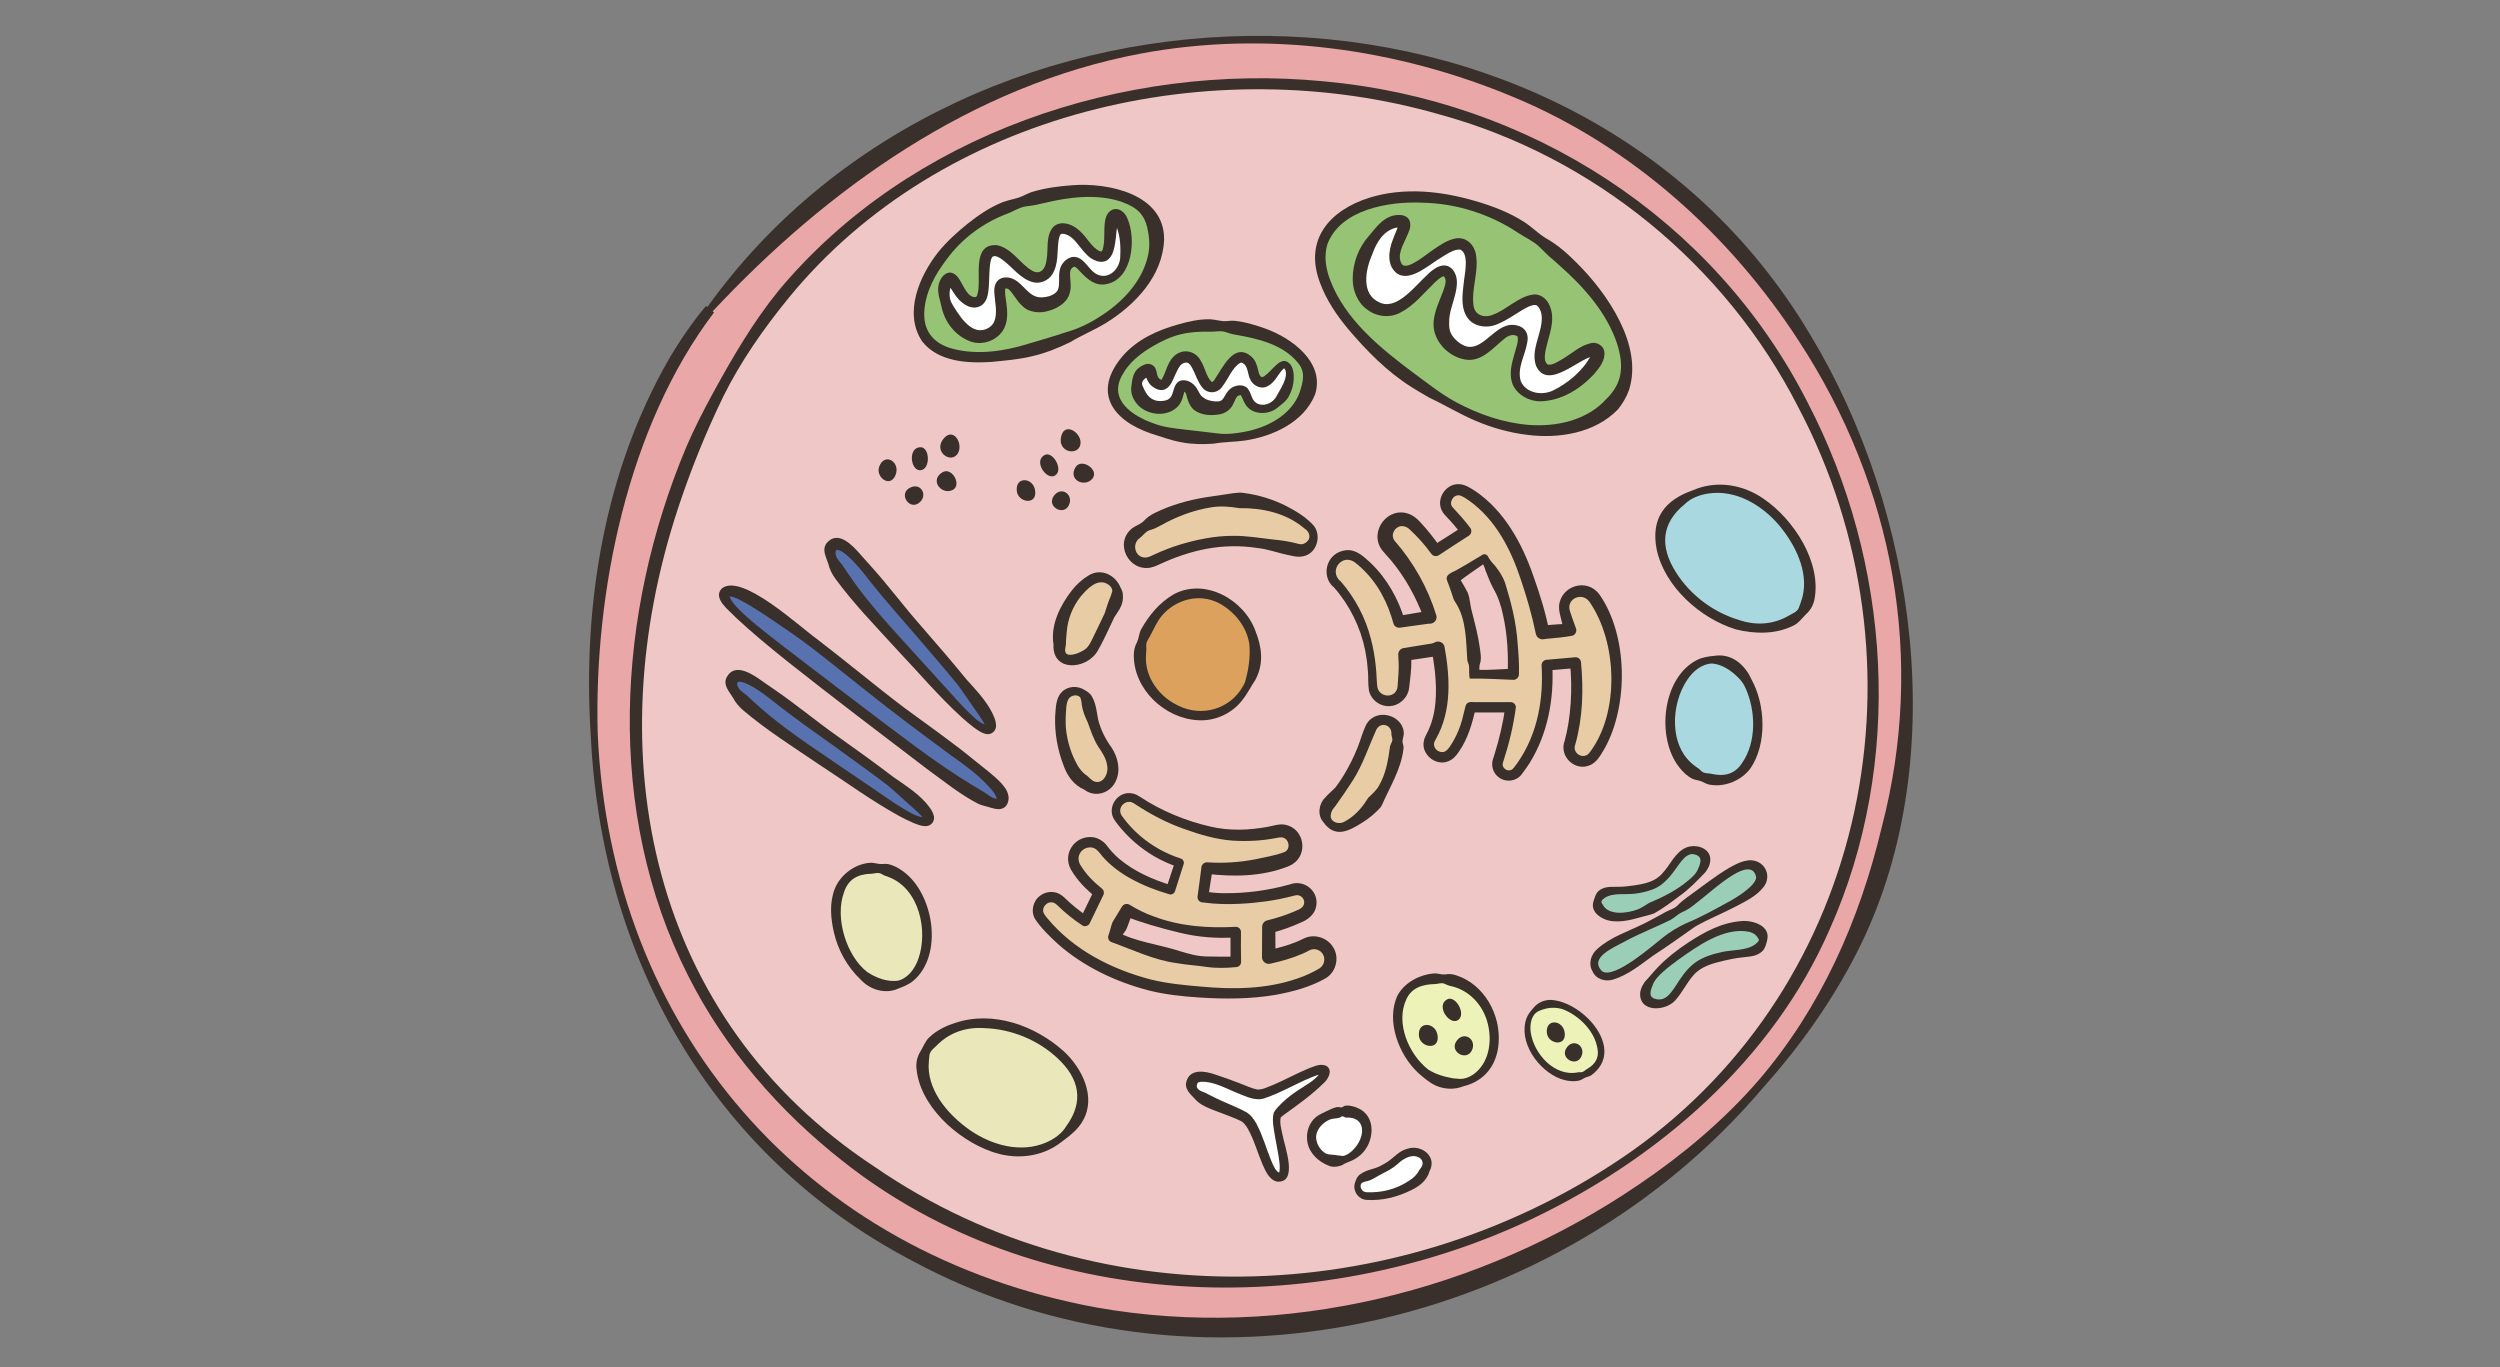<?xml version="1.0" encoding="UTF-8"?><svg xmlns="http://www.w3.org/2000/svg" viewBox="0 0 1054.29 576.57"><rect x="0" y="0" width="1054.29" height="576.57" fill="#808080" stroke="none"/><defs><style>.e{fill:#fff;}.f{fill:#97c474;}.g{fill:#eae7bb;}.h{fill:#aad8e0;}.i{fill:#ecf2b8;}.j{fill:#eaa7a7;}.k{fill:#5871af;}.l{fill:#9bceb7;}.m{fill:#efc7c7;}.n{fill:none;}.o{fill:#3a302b;}.p{fill:#dba15d;}.q{fill:#e8cca6;}</style></defs><g id="a"/><g id="b"><g id="c"><g id="d"><g><path class="j" d="M299.43,130.38c-67.4,82.51-89.2,310.28,90.52,400.57,152.18,76.46,343.53-7.75,396.76-146.13,53.22-138.39-20.97-295.72-148.38-346.8-125.62-50.36-256.59-8.4-338.89,92.36Z"/><path class="o" d="M301.12,131.77c-36.39,47.88-50.65,118.08-49.06,177.41,5.46,124.83,87.5,219.67,210.44,242.22,79.03,14.01,162.41-6.8,228.4-51.72,18.49-12.47,35.82-26.97,50.49-43.83,26.41-30.67,42.87-67.8,52.15-106.94,18.64-71.11,5.1-143.8-34.96-205.13-29.06-44.8-70.46-82.04-119.92-102.69-49.43-20.75-104.82-28.39-157.72-18.47-70.93,13.41-131.88,56.73-180.4,108.69l.58,.47h0Zm-2.82-2.3c110.15-153.57,365.76-155.09,464.92,11.39,45.32,74.71,60.56,181.85,19.58,261.35-10.39,20.26-23.66,38.95-38.79,55.92-86.69,102.66-240.33,138.01-359.93,73.25-84.41-44.54-130.77-128-135.01-222.05-3.35-54.15,5.73-110.38,33-157.86,4.61-7.87,9.82-15.42,15.66-22.47l.58,.47h0Z"/></g><g><path class="m" d="M330.48,124.09c-67.78,82.7-111.46,270.77,39.39,372.38,133.75,90.09,324.4,33.65,390.74-88.54,66.35-122.19,14.93-277.13-99.06-339.72-112.38-61.7-258.18-33.06-331.07,55.87Z"/><path class="o" d="M332.5,125.75c-10.55,12.94-20.22,26.76-27.63,41.77-7.29,15.07-13.57,30.64-18.83,46.53-34.42,104.1-12.35,215.58,83.02,278.15,95.59,65.79,225.05,59.21,318.91-6.62,100.37-70.92,126.98-206.77,70.31-314-30.58-59.95-86.35-105.66-151.32-123.35-95.9-27.52-210.11-1.28-274.47,77.53h0Zm-4.05-3.32c54.97-65.87,145.43-96.26,229.65-88.15,86.37,7.74,164.53,57.48,204.09,135.25,35.47,67.84,40.84,152.09,9.39,222.43-24,55.08-72.16,96.61-125.59,122.11-91.72,43.49-209.47,39.94-290.69-24.49-26.81-21.07-49.71-47.51-65.07-78.06-35.14-69.06-30.28-153.03-.73-223.2,3.37-7.83,7.28-15.42,11.36-22.89,8.19-14.94,16.79-29.74,27.59-43h0Z"/></g><g><g><path class="f" d="M641.52,95.92c20.95,13.53,42.94,35.59,44.48,57.73s-30.51,39.5-70.99,18.44c-40.49-21.07-69.27-56.86-54.12-75.64,15.15-18.78,55.54-16.73,80.63-.52Z"/><path class="o" d="M642.94,93.72c3.13,2.06,5.77,4.77,8.95,6.72,4.94,2.73,9.16,6.52,13.13,10.51,12.79,12.72,28.08,34.78,21.92,53.63-1.05,2.92-2.66,5.63-4.6,8.03-9.68,10.09-25.02,12.46-38.19,10.78-7.53-.9-14.83-2.96-21.73-5.87-6.93-2.93-13.22-6.81-19.97-9.99-2.35-1.31-4.89-2.88-7.2-4.3-10.33-6.5-18.91-15.27-26.77-24.54-4.79-5.75-9.09-12.09-11.78-19.36-6.93-18.14,3.93-30.61,20.77-35.95,14.67-4.53,30.24-2.84,44.69,1.39,7.2,2.1,14.34,4.79,20.77,8.93h0Zm-2.84,4.4c-11.82-7.87-26.05-12.38-40.3-12.64-14.04-.65-34.59,2.81-40.04,17.6-1.46,4.87-.68,9.95,1.08,14.76,6.35,16.9,21.16,28.89,35.25,39.42,5.82,4.27,11.53,8.86,17.89,12.32,9.47,5.07,19.85,8.71,30.57,9.59,11.97,.93,24.77-1.93,32.93-10.97,6.9-6.76,7.29-14.01,4.59-22.88-4.36-13.53-14.45-24.66-25-33.91-1.17-1.1-2.87-2.51-4.05-3.55-1.11-1.1-2.76-2.68-3.89-3.8-2.63-2.52-6.05-3.95-9.05-5.94h0Z"/></g><g><path class="e" d="M588.39,93.43c-10.57,1.97-23.94,30.23-7.04,36.79,12.81,4.97,24.12-21.44,29.54-14.98,5.42,6.46-10.92,21.52,2.16,31.22,13.08,9.7,18.26-11.3,27.6-6.64,5.56,2.77-6.2,16.66,.43,23.91,11.85,12.96,35.75-11.09,32.51-15.62-3.24-4.53-18.62,12.83-23.13,6.52-4.51-6.3,5.84-18.48,.2-26.35-5.64-7.88-18.32,11.52-27.78,6.38-9.46-5.15,2.08-24.54-4.75-30.76-6.83-6.22-23.11,16.54-28.74,8.67-5.64-7.88,9.52-21.11-.99-19.15Z"/><path class="o" d="M588.87,96c-5.41,1.2-8.45,6.27-10.17,11.29-2.95,6.59-4.8,16.86,3.11,20.28,7.22,3.42,14.86-6.9,19.85-11.44,2.7-2.76,7.46-6.43,10.96-2.42,4.87,5.97-1.76,15.39-1.47,22.11-.05,1.55-.01,2.99,.57,4.4,1.05,2.57,4.24,5.26,6.89,5.93,7.71,1.57,12.54-11.19,21.19-8.88,3.39,.72,4.96,3.58,4.32,6.85-.86,5.7-4.53,11.14-2.74,16.74,2.29,4.99,8.78,6.03,13.49,3.86,6.42-3.13,12.78-8.44,16.01-14.77,.13-.32,.19-.61,.21-.72,0-.04,0-.06,.02,.06,.01,.07,.11,.34,.23,.49,.1,.15,.33,.28,.51,.35,.04,.02,.13,0,.11,.02-6.6,1.35-19.39,14.61-24.2,4.1-2.2-6.36,1.92-12.65,2.38-18.81,.18-2.01-.03-3.75-.91-5.3-.25-.36-.58-.91-.9-1.13-.39-.3-.71-.41-1.32-.39-1.5,.12-3.2,1.06-4.62,1.87-3.36,1.93-6.65,4.47-10.82,6.16-4.49,2.08-10.87,1.22-13.38-3.71-2.15-4.12-1.43-8.96-.95-13.27,.3-3.85,2.49-12.13-1.23-14.33-2.53-.62-6.44,2.16-8.89,3.69-4.55,2.69-12.31,9.86-17.81,6.42-4.82-3.48-3.66-10.12-1.84-14.62,.66-1.94,1.88-4.19,2.18-5.99,.01-.02,0,.1,.03,.18,.03,.05,.07,.22,.16,.34,.21,.32,.49,.44,.6,.51-.47-.03-1,.06-1.56,.16h0Zm-.96-5.14c2.46-.5,5.81-.31,6.67,2.63,.63,2.42-.6,4.53-1.42,6.43-1.52,3.56-4.2,7.79-2.02,11.4,2.13,3.2,10.92-4.58,13.39-6.08,2.66-1.83,5.47-3.8,8.84-4.58,4.66-1.13,8.33,2.28,9.08,6.78,1.21,7.27-1.95,14.1-1.08,21.19,.51,4.45,4.71,5.72,8.57,3.94,5.46-1.99,10.43-7.6,16.79-8.38,2.58-.27,5.1,1.46,6.3,3.72,3.6,6.46,.01,13.56-1.25,19.94-.37,2.31-.7,4.53,.87,5.86,2,.5,4.33-1.2,6.34-2.34,3.94-2.31,7.43-5.76,12.16-6.71,2.36-.48,5.08,1.18,5.43,3.59,.49,3.81-2.15,6.91-4.37,9.55-5.88,6.35-13.85,11.25-22.71,11.45-4.64-.02-9.51-2.62-11.51-6.97-1.83-4.43-.46-8.96,.71-13.14,.6-2.37,1.84-5.19,1.26-7.26-.07-.06-.1-.1-.25-.18-1.7-.85-3.4-.28-4.92,.85-4.93,3.83-9.94,10.54-17.31,9.01-7.41-1.52-13.65-8.49-12.88-16.18,.48-4.48,2.38-8.33,3.88-12.27,.77-2.4,1.95-4.8,.45-6.58-.03,.03-.04-.06-.04-.02,0,0,.01-.02-.03,0-1.31,.24-2.93,1.84-4.06,2.88-4.32,4.17-8.48,9.51-14.21,12.43-4.49,2.39-9.9,1.86-14.04-1.29-4.03-2.81-6.07-8-6.09-12.73-.03-6.71,2.38-13.29,6.8-18.28,3.06-3.51,5.54-7.49,10.63-8.69h0Z"/></g></g><g><g><path class="f" d="M510.32,137.26c14.69,.36,32.45,4.76,39.83,15.62,7.38,10.85-3.75,29.79-30.62,31.7-26.88,1.91-52.19-7.4-50.08-21.77,2.11-14.37,23.27-25.98,40.87-25.55Z"/><path class="o" d="M510.39,134.65c2.24,.08,4.41,.93,6.68,.78,1.13-.04,2.28-.27,3.41-.15,4.51,.43,8.88,1.78,13.14,3.29,11.11,3.97,25.16,14.23,21.01,27.66-4.74,11.87-17.74,17.71-29.53,19.54-4.49,.66-8.88,.52-13.33,1.34-4.46,.31-8.98,.29-13.39-.57-4.44-.77-8.68-2.37-12.98-3.72-16.52-5.64-24.74-17.57-12.01-32.61,6.12-7.06,14.69-10.95,23.48-13.39,4.34-1.24,8.86-2.29,13.52-2.18h0Zm-.13,5.23c-4.04-.09-8.23,.1-12.29,1.09-4.07,.96-7.89,2.79-11.48,4.85-5.28,3.05-10.27,6.9-13.17,12.27-6.05,10.58,4.33,17.43,13.53,20.59,3.94,1.5,8.18,1.94,12.35,2.42,5.26,.64,10.53,1.2,15.8,1.85,3.18,.18,6.39-.22,9.49-.79,9.73-1.7,20.06-7.02,23.59-16.64,1.42-4.53,2.66-8.63-.81-12.63-6.24-7.62-16.72-10.07-26.06-11.7-1.6-.17-3.07-.77-4.62-1.23-2.07-.63-4.25,.02-6.34-.07h0Z"/></g><g><path class="e" d="M481.91,157.13c-5.62,3.91-1.3,16.41,9.25,14.47,8-1.47,4.18-10.37,8.86-8.76,4.68,1.61,1.33,8.37,10.87,9.24,9.55,.87,5.86-6.97,12-7.51,3.65-.32,1.88,5.94,7.41,7.57,9.89,2.92,17.09-15.01,11.89-18.19-2.79-1.71-6.76,8.91-10.93,7.1s-1.42-7.8-6.64-10.06c-5.22-2.27-9.5,10.82-12.23,11.98-5.85,2.47-5.9-11.45-11.26-12.32-8.3-1.34-7.15,13.77-12.37,11.5-5.22-2.27-1.58-8.68-6.85-5.01Z"/><path class="o" d="M483.41,159.27c-1.04,.63-2.11,1.74-1.68,3.2,.57,1.41,1.23,2.74,2.1,3.96,1.32,1.81,3.46,2.83,5.73,2.7,2.34-.12,4.05-.58,4.9-3.19,.66-1.96,1.1-4.9,3.67-5.49,2.62-.52,5.19,1.11,6.5,3.24,1.14,1.71,1.48,3.22,2.94,4,.24,.07,.39,.3,.64,.45,1.49,.9,3.99,1.28,5.56,1.14,1.62-.22,1.91-.89,2.84-2.46,.53-.9,1.24-2.19,2.59-3.14,2.03-1.42,5.4-1.83,7.06,.3,1.61,2.06,1.44,4.67,3.6,5.99,2.88,1.78,6.91,.13,8.44-2.87,1.29-2.41,2.91-4.67,3.66-7.33,.48-1.4,.6-3.78-.52-4.5,.06,.03,.17,.02,.14,.04-.04,.01-.36,.21-.63,.5-2.33,2.43-3.36,5.77-6.86,7.28-2.4,1.08-5.44-.44-6.6-2.62-1.32-2.12-1.05-4.98-2.55-6.68-.46-.41-1.18-1.04-1.86-.81-3.47,2.05-4.93,6.59-7.56,9.96-2.02,3.12-6.34,3.37-8.61,.33-2.1-2.68-2.79-5.77-4.42-8.53-.76-1.27-1.37-2.01-2.67-1.81-2.25,.43-2.97,2.63-4.15,4.99-1.14,2.26-1.75,5.01-4.41,6.28-1.71,.74-3.59,0-4.98-.98-1.96-1.26-2.78-3.56-3.45-5.5-.02-.06-.04,.17,.47,.55,.24,.17,.58,.28,.79,.3,.19,.01,.24,.01,.39,0,.12-.03,0,.03-.1,.08-.25,.13-.61,.37-.97,.62h0Zm-2.99-4.29c.96-.62,1.92-1.28,3.24-1.49,1.42-.27,3.09,.6,3.64,1.95,.7,1.45,.47,3.23,1.62,4.26,.16,.16,.58,.41,.76,.49,.18,.06,.06,.03-.02,.08-.07,.05,.09-.04,.27-.29,1.94-3.17,2.3-7.22,5.32-9.91,3.78-3.39,9.19-2.03,11.28,2.35,1.68,2.72,2.19,6.35,4.35,8.56,.18,.1,.25,.08,.48,.02,.05,0,.12-.04,.17-.06-.07,.03-.1,.06-.09,.05,.06-.03,.37-.33,.61-.66,3.5-5.09,8.49-16.75,16.06-9.59,1.83,1.81,2.21,4.5,2.78,6.56,.25,.82,.51,1.24,.84,1.49,.14,.12,.5,.29,.48,.26,.62-.07,1.24-.62,2.07-1.28,1.55-1.37,2.85-2.94,4.54-4.37,.77-.68,2.35-1.55,3.65-1.01,1.89,.76,2.71,2.82,2.97,4.4,.51,3.53-.19,7.09-1.84,10.19-1.04,2.11-3.06,3.51-4.88,4.97-3.79,3.17-10.84,3.18-13.57-1.53-.9-1.35-1.19-2.83-1.94-3.85-.05-.05-.05-.03-.03,0,.02,.02,.06,.03,.02,.04-.43,.04-1.11,.24-1.41,.55-1.14,1.27-1.39,3.42-2.94,5.09-1.01,1.18-2.54,2.01-3.9,2.36-3.86,.81-8.36,.68-11.55-1.85-1.97-1.72-2.67-4.61-3.21-6.6-.25-.63-.37-.85-.85-1.07-.24-.14-.47-.09-.15-.15,.17-.02,.38-.18,.44-.26,.06-.07,.04-.08,0,.04-.7,2.06-.97,4.34-2.53,6.26-4.46,5.29-13.74,4.38-17.84-.91-1.7-2.09-2.6-4.78-2.1-7.46,.31-2.7,.76-5.87,3.26-7.6h0Z"/></g></g><g><g><path class="f" d="M423.91,87.65c17.74-7.01,41.24-10.87,55.69-1.98,14.45,8.89,10.99,36.55-20.12,52.35-31.12,15.8-66.18,17.78-71.12,0-4.94-17.78,14.31-41.98,35.55-50.38Z"/><path class="o" d="M422.95,85.22c2.69-1.01,5.6-1.33,8.23-2.51,1.32-.56,2.6-1.33,3.98-1.74,5.53-1.69,11.31-2.44,17.07-2.85,15.21-1.2,38.92,3.73,38.69,22.92-.55,15.37-12.23,27.55-24.52,35.17-4.95,3.01-10.2,5.13-15.12,8.11-5.16,2.51-10.5,4.66-16.12,5.93-5.6,1.37-11.36,1.8-17.1,2.38-9.96,.64-22.37,0-29.15-8.63-7.99-11.93-1.17-27.61,6.69-37.6,3.65-4.55,7.98-8.43,12.47-12.06,4.53-3.57,9.37-6.94,14.88-9.12h0Zm1.92,4.87c-10.09,3.76-19.2,10.45-25.58,19.2-4.85,6.31-8.86,13.56-9.46,21.53-.69,8.4,3.53,14.06,11.96,16.26,10.37,2.75,21.8,1.06,31.98-2.15,5.27-1.55,10.54-3.06,15.75-4.82,5.32-1.46,10.34-3.95,14.92-6.99,8.86-5.68,16.92-14.19,19.49-24.51,.96-3.69,.96-7.38,.19-10.99-.32-2.33-1.03-4.64-2.37-6.59-2.05-3.2-5.75-4.84-9.24-6.1-10.23-3.24-21.58-1.83-31.89,.62l-2,.44c-1.99,.6-4.04,.76-6.1,1.07-2.76,.43-5.1,2.07-7.65,3.04h0Z"/></g><g><path class="e" d="M398.72,119.59c-3.48,7.45,8.15,28.34,19.75,20.74,8.79-5.75-.96-20.51,5.47-21,6.43-.49,6.88,12.34,18.74,8.52,11.85-3.82,2.09-13.45,9.14-17.18,4.2-2.22,6.61,8.33,14.07,7.44,13.33-1.6,9.01-27.16,4.75-27.16s-.31,17.29-6.23,17.29-8.89-11.85-16.3-11.85-.99,16.52-8.4,20.12c-7.41,3.59-14.34-12.21-21.25-10.73-6.91,1.48,0,21.73-7.4,21.73s-8.89-15.31-12.35-7.9Z"/><path class="o" d="M401.09,120.69c-.83,1.79-.9,4.85,.11,6.88,1.22,2.35,2.81,4.56,4.36,6.69,1.62,2.01,3.53,3.77,5.59,4.57,2.82,1.21,6.66-.16,8.05-3.03,1.62-3.72,.39-7.97,.14-12.03-.46-4.07,1.57-7.36,6.1-6.69,5.39,.96,7.26,7.13,12.26,8.21,2.66,.47,7.1-.46,8.41-3.04,.99-2.42,.14-5.3,.79-8.31,.46-2.6,2.68-5.05,5.29-5.58,5.04-.54,6.81,5.85,10.7,7.46,4.95,2.16,9.56-2.68,9.54-7.76,.25-4.86-.13-10.38-2.65-14.58,.13,.13,.6,.27,.9,.24,.32,.02,.86-.27,.96-.43-.81,2.25-.85,6.28-1.37,9.23-.32,1.96-.8,4.66-2.46,6.46-2.91,3.14-7.85,.51-9.88-1.96-3.27-3.28-5.01-7.56-9.37-8.42-.47-.03-1.02-.06-1.28,.24-.35,.3-.75,1.55-.9,2.85-.63,4.65,.08,9.58-2.56,13.93-1.6,2.62-5.03,4.17-8.05,3.43-5.55-1.42-8.83-6.5-13.17-9.63-1.37-.94-2.58-1.69-3.82-1.29-.95,.75-1.08,2.27-1.31,3.87-.29,2.71-.25,5.68-.46,8.78-.25,2.56-.38,5.7-2.72,7.75-4.59,3.4-9.89-1.28-12.12-5.1-.54-.82-1.72-2.73-2.29-3.37-.12-.16-.28-.21,0-.04,.14,.08,.49,.19,.86,.15,.37-.04,.63-.19,.72-.25,.19-.15,.06-.05-.03,.12-.11,.17-.23,.42-.35,.68h0Zm-4.74-2.21c.9-2.16,3.14-4.45,5.79-3.14,1.72,.97,2.31,2.26,3.1,3.6,1.41,2.32,2.85,6.06,5.72,6.38,.83,.03,.84-.19,1.2-1.02,2.07-6.28-2.91-21.45,8.12-20.93,6.47,1.19,9.88,7.9,14.96,10.75,3.5,2.08,5.66-.85,6.06-4.21,.95-4.58-.49-10.19,2.81-14.14,3.14-3.16,8.4-1.14,11.03,1.43,3.38,2.88,5.06,7.1,8.61,8.72,.37,.08,.53,.13,.79,.09,0,.01,.16-.07,.37-.47,1.33-3.87,.36-8.45,1.17-12.71,.27-1.22,.53-2.18,1.52-3.33,2.82-2.88,6.51-.72,7.77,2.46,3.87,8.53,2.35,25.54-8.59,27.82-5.82,1.34-9.54-3.58-12.61-6.65-.46-.42-.91-.67-1.1-.7-.18,.02,0-.06-.45,.21-.88,.57-1.2,1.1-1.33,2.11-.24,2.84,.85,6.06-.32,9.33-1.2,3.76-5.15,5.99-8.63,6.98-3.47,1.13-8.3,.89-11.09-1.93-2.39-2.02-3.72-5.05-5.63-6.9-.56-.48-1.11-.67-1.71-.58,.03,0,.12-.11,.11-.1-.46,1.9,.15,4.1,.38,6.22,.41,3.29,.72,6.72-.64,10.04-2.19,5.39-9.02,8.19-14.44,6.22-6.66-2.44-11.05-8.4-12.36-15.03-.75-3.5-2.21-6.73-.62-10.51h0Z"/></g></g><g><g><path class="q" d="M478.96,224.9c19.61-15.4,53.41-20.43,73.12-2.76,4.25,3.91,.62,10.98-4.98,9.89-16.77-3.6-28.96-6.03-45.83-1.1-5.17,1.43-10.32,3.54-15.2,5.79-7.56,3.18-13.42-6.68-7.12-11.81h0Z"/><path class="o" d="M477.33,222.86c1.53-1.18,3.5-1.7,4.91-3.05,1.32-1.45,2.87-2.6,4.64-3.43,6.82-3.4,14.29-5.5,21.79-6.7,3.79-.6,7.54-1.11,11.36-1.68,1.44-.12,2.92-.4,4.36-.13,6.24,.79,12.37,2.68,17.98,5.49,4.33,2.23,8.66,4.85,11.87,8.57,2.92,4.07,1.21,10.79-3.75,12.41-3.09,1.11-6.35-.17-9.39-.76-3.53-.86-6.99-2.06-10.61-2.44-14.8-2.34-28.26,.7-41.66,6.91l-1.26,.55c-.23,.1-.4,.18-.68,.28-.42,.13-1.31,.39-1.73,.5-9.3,1.65-15.33-10.36-7.83-16.5h0Zm3.27,4.09c-3.35,2.35-2.01,8.04,2.2,8.17,1.29,.04,2.25-.46,4.12-1.35,3.39-1.56,6.9-2.93,10.52-4.05,7.23-2.18,14.76-3.75,22.36-3.75,5.71-.1,11.25,.9,16.87,1.52,3.69,.36,7.38,.88,10.94,1.87,.47,.1,.99,.21,1.48,.14,1.1-.15,2.09-.92,2.77-1.88,.79-1.5,.16-3.31-1.15-4.29l-1.03-.81c-7.53-6.23-17.46-8.36-27.03-8.22-3.92-.66-7.94-1.01-11.89-.35-7.44,1.17-14.61,3.92-21.16,7.58l-2.34,1.22c-.8,.37-1.72,.55-2.56,.89-1.72,.61-2.71,2.27-4.09,3.32h0Z"/></g><g><path class="q" d="M589.41,309.41c-.02,11.6-4.19,23.12-12.05,31.77-2.75,2.95-6.02,5.42-9.65,7.17-3.02,1.49-6.67,.25-8.16-2.77-1.27-2.54-.52-5.36,1.32-7.26,1.84-2.24,3.68-4.22,5.27-6.55,3.35-4.69,6.02-9.88,8.26-15.31,1.32-3.07,2.32-6.48,3.71-9.48,2.71-5.69,11.19-3.79,11.3,2.43h0Z"/><path class="o" d="M592.02,309.39c-.04,1.43-.91,2.77-.41,4.23,.22,.72,.37,1.45,.26,2.16-.99,8.56-5.67,15.95-9.07,23.69-.17,.32-.33,.65-.53,.95-2.18,2.4-4.72,4.56-7.47,6.3-5.94,3.74-11.81,7.03-16.82-.15-2.49-2.87-1.81-7.69,.87-10.2,.61-.84,3.24-3.13,4.4-4.39,1.23-1.61,2.43-3.42,3.51-5.18,2.15-3.6,4.07-7.35,5.66-11.32,1.2-2.94,2.04-6.21,3.4-9.21,.54-1.18,1.46-2.59,2.75-3.4,5.12-3.58,13.43,0,13.44,6.51h0Zm-5.23,.04c.08-3.86-4.56-5.16-6.37-1.72-3.2,7.08-5.65,14.69-9.89,21.38-2.36,3.63-5,7.58-7.51,11.01-1.25,1.31-2.04,2.91-1.78,4.76,.59,1.88,2.99,2.58,4.72,2.08,.75-.2,2-.95,3.01-1.63,3.37-2.28,5.97-5.47,8.07-8.92,1.6-1.53,3.35-3,4.45-4.97,2.92-4.96,3.93-10.74,4.67-16.36,.13-1.29,1.32-2.38,.96-3.74-.13-.64-.36-1.27-.33-1.89h0Z"/></g><g><path class="q" d="M457.94,330.21c-3.07-1.64-5.27-4.39-6.58-7.53-2.32-4.93-3.59-10.15-4.08-15.52-.24-3.69-.1-7.49,.59-11.11,.49-2.98,3.31-5,6.29-4.51,2.42,.39,4.08,2.27,4.55,4.51,.63,2.32,1.12,4.62,1.86,6.87,1.31,4.28,2.79,8.59,5.37,12.14,8.74,12-1.4,21.63-8,15.15h0Z"/><path class="o" d="M457.19,332.97c-4.21-1.76-7.09-5.72-8.57-9.91-2.62-6.66-3.9-13.87-3.65-20.96,.31-3.48,.17-7.63,2.83-10.28,2.54-2.58,6.7-2.76,9.64-.8,1.25,.67,2.49,1.56,3.15,2.89,1.63,2.99,1.88,6.09,2.46,9.32,1.09,4.46,3.12,8.48,5.8,12.15,2.59,4.07,3.93,9.46,1.63,14.15-2.25,4.98-8.74,7.01-13.29,3.43h0Zm1.27-5.8c.89,.76,1.86,1.89,2.96,2.36,3.81,1.4,6.21-3.39,5.47-6.81-.35-2.72-1.98-5.27-3.57-7.57-2.15-3.26-3.3-6.99-4.62-10.55-1.15-2.41-2.19-4.9-2.51-7.55-.12-1.06-.07-1.29-.37-2.16-.08-.34-.18-.75-.45-.98-1.35-1.19-3.62-.66-4.64,.68-1.32,2.1-1.06,5.23-1.31,7.68-.05,1.98-.03,4.01,.22,5.91,.55,4.48,1.82,8.77,3.82,12.74,1.13,2.44,2.74,4.77,5,6.25h0Z"/></g><g><path class="q" d="M446.88,271.78c-.67-7.93,2.31-15.84,7.33-21.95,1.68-2.05,3.75-3.88,6.05-5.3,3.35-2.07,7.74-1.03,9.81,2.31,2.67,4.16-.42,8.59-2.06,12.37-1.99,4.05-3.81,8.22-5.93,12.26-.22,.39-.83,1.45-1.04,1.83-2.95,5.27-15.66,8.69-14.16-1.51h0Z"/><path class="o" d="M444.27,271.7c-1.32-8.26,2.9-16.49,7.82-22.81,1.93-2.46,4.33-4.63,7.03-6.24,5.27-3.23,11.41-.11,13.5,5.29,1.04,1.6,1.1,3.78,.8,5.53-.46,2.69-2.15,4.67-3.5,6.85-1.91,3.91-3.6,7.85-5.72,11.81-.4,.77-.86,1.51-1.25,2.27-4.69,8.18-19.36,9.14-18.67-2.7h0Zm5.23,.16c-.24,1.66-.64,2.65,.13,3.74,1.69,1.52,6.17-.5,7.83-1.68,1.45-.96,2.1-2.4,2.89-3.83,1.89-3.73,3.69-7.75,5.59-11.63,.66-2.13,1.37-4.45,2.2-6.41,.29-.69,.58-1.33,.69-1.98,.77-1.36-.42-2.91-1.55-3.64-4.5-2.89-8.93,2.07-11.65,5.27-3.31,4.24-5.34,9.38-5.76,14.69-.14,1.57-.39,3.92-.36,5.48h0Z"/></g><g><path class="q" d="M560.22,401.24c-1.82-3.39-6.05-4.66-9.44-2.84-1.71,.92-3.73,1.75-5.83,2.49-3.21,1.12-6.53,2.01-9.9,2.72v-12.74c4.42-1.1,8.74-2.57,12.88-4.46,3.08-1.2,5.38-3.65,4.5-7.25-.79-3-3.86-4.79-6.86-4-3.64,1-7.39,1.87-11.12,2.45-7.22,1.14-14.62,1.63-21.93,1.24-1.67-.13-3.42-.32-5.24-.58,0-.04,.02-.09,.03-.13l1.73-12.06c11.22,1.06,22.47,.07,33.15-3.58,7.31-2.76,4.32-13.46-3.38-11.97-5.23,1.23-10.67,1.78-16.05,1.73-7.93,.07-15.34-2-22.65-4.55-7.53-2.51-14.14-6.07-21-10.53-5.04-3.19-10.93,2.87-7.5,7.83,6.15,8.7,15.47,15.53,25.76,18.84-1.69,5.17-3.69,11.33-3.72,11.44-11.21-3.33-22.3-8.91-28.18-16.88-5.15-7.49-16.22-.72-11.89,7.28,2.62,4.45,6.07,7.82,9.63,10.71,.04,.03,.08,.06,.12,.09l-5.76,11.91c-3.63-2.41-7.06-5.14-10.22-8.28-5.05-5.07-12.76,1.64-8.36,7.3,3.39,4.26,7.26,8.13,11.52,11.51,4.2,3.24,8.91,6.28,13.64,8.65,7.15,3.65,14.66,6.37,22.42,8.24,7.73,1.69,15.62,2.31,23.5,2.83,10.63,.59,21.31,.41,31.76-2.13,5.51-1.33,10.71-3.02,15.79-5.96,3.2-1.89,4.37-6,2.6-9.3Zm-63.42,2.37c-9.22-2.06-18.41-4.7-26.98-8.52l5.4-11.17c7.49,3.7,15.6,6.18,23.67,7.82,7.27,1.4,14.78,1.86,22.22,1.34v12.53c-8.14,.59-16.37-.05-24.31-1.99Z"/><g><path class="o" d="M557.92,402.48c-1.04-1.9-3.54-2.75-5.5-1.82-.94,.53-2.14,1.09-3.09,1.52-4.47,1.93-9.05,3.23-13.68,4.23-1.54,.33-3.05-.64-3.39-2.18-.04-.21-.07-.42-.06-.62,0-.02,.06-12.74,.06-12.76,0-1.31,.91-2.41,2.13-2.71,4.17-1.03,8.17-2.31,12.11-4.04,1.83-.71,3.59-1.65,3.5-3.71-.04-1.64-1.58-3-3.21-2.88-.37,0-1.31,.28-1.7,.37-3.63,.92-7.36,1.72-11.07,2.21-7.43,1.02-15.02,1.49-22.51,.94l-4.53-.49c-1.29-.13-2.19-1.37-1.94-2.64,.53-3.45,1.17-8.66,1.61-12.17,.16-1.3,1.35-2.21,2.63-2.07,6.61,.44,13.22,0,19.62-1.19,4.22-.94,8.58-1.58,12.64-3.09,3.12-1.2,2.08-6.21-1.26-6.26-.59,0-1.3,.1-1.92,.25-6.06,1.2-12.26,1.51-18.41,1.14-7.02-.5-13.83-2.49-20.35-4.85-7.36-2.53-14.34-6.24-20.83-10.5l-.54-.35c-.33-.21-.49-.26-.8-.43-1.2-.47-2.54-.25-3.56,.58-1.79,1.44-1.93,3.77-.45,5.5,2.16,2.98,4.68,5.7,7.48,8.1,2.51,2.12,5.21,4,8.07,5.6,2.87,1.59,5.88,2.9,8.99,3.89,.99,.32,1.53,1.38,1.21,2.37l-3.64,11.38c-.3,1.03-1.39,1.63-2.42,1.33-5.68-1.66-11.26-3.81-16.51-6.75-4.29-2.4-8.37-5.42-11.63-9.17-1.3-1.61-2.48-3.46-4.53-3.81-4.25-.48-7.14,3.85-4.71,7.55,2.31,3.8,5.5,6.99,8.97,9.78,.83,.65,1.07,1.78,.62,2.69l-5.75,11.91c-.57,1.2-2.11,1.62-3.21,.88-3.78-2.5-7.38-5.41-10.61-8.6-.39-.34-.78-.63-1.23-.86l-.19-.05c-2.67-1.01-5.55,2.26-3.98,4.74,.24,.46,.99,1.36,1.34,1.79,11.03,13.4,27.22,21.57,43.79,25.88,6.68,1.64,13.7,2.32,20.6,2.91,13.78,1.31,28.02,1.19,41.17-3.41,3.22-1.1,6.33-2.5,9.16-4.21,1.96-1.18,2.69-3.97,1.51-5.93h0Zm4.61-2.48c2.37,4.34,.7,10.22-3.62,12.63-6.5,3.67-13.62,5.54-20.85,6.89-10.66,1.84-21.63,1.83-32.33,1.14-7.12-.48-14.28-1.2-21.42-3.01-14-3.68-27.52-10.09-38.39-19.75-3.4-3.17-6.82-6.44-9.41-10.33-1.95-3.24-.83-7.84,2.22-9.89,2.09-1.62,5.06-1.98,7.5-.96,.94,.45,1.84,1.05,2.58,1.75,3.08,3.02,6.39,5.7,9.99,8.09l-3.21,.88,5.76-11.91,.62,2.69c-4.03-3.22-7.74-7-10.34-11.52-3.79-6.83,1.87-14.7,9.52-13.61,1.94,.33,3.67,1.39,4.96,2.69,1.32,1.52,1.83,2.39,2.81,3.42,.89,1.01,1.88,1.95,2.91,2.85,6.41,5.46,14.31,8.88,22.37,11.38l-2.42,1.33,3.8-11.49,1.21,2.37c-3.35-1.11-6.58-2.56-9.64-4.29-6.1-3.51-11.5-8.18-15.83-13.74l-.79-1.07-.4-.54c-3.86-5.41,1.4-12.98,7.8-11.31,.99,.25,1.98,.77,2.81,1.33,9.05,5.95,19.22,10.17,29.73,12.57,8.02,1.87,16.31,1.57,24.33,.06,2.41-.46,4.82-1.34,7.3-.83,7.88,1.64,9.78,12.34,2.95,16.65-.6,.33-1.37,.74-2.01,.99-10.86,4.23-22.9,4.39-34.27,3.02l2.63-2.07c-.59,3.53-1.38,8.72-1.89,12.22l-1.94-2.64c2.43,.29,6.07,.73,8.5,.69,9.33,.09,18.69-1.14,27.69-3.65,6.54-2.55,13.17,3.34,11.06,10.14-.87,2.87-3.67,4.9-6.23,5.88-4.11,1.88-8.5,3.42-12.89,4.53l2.13-2.72,.06,12.74-3.45-2.8c4.35-.91,8.67-2.07,12.66-3.74,1.2-.52,1.76-.79,3.12-1.45,4.45-1.97,10.09,.05,12.28,4.39h0Z"/><path class="o" d="M496.21,406.16c-9.59-1.27-18.37-5.57-27.39-8.82-1.16-.37-1.79-1.62-1.4-2.78,.42-1.16,.73-2.38,1.07-3.57,.3-1,.52-2.04,1.15-2.89l3.24-5.33,.27-.44c.68-1.12,2.14-1.46,3.25-.77,3.25,2.03,6.74,3.73,10.39,5,10.85,4.08,22.7,4.93,34.2,4.3,1.27-.1,2.37,.93,2.35,2.21l-.03,6.27c0,2.09,.04,4.18,.08,6.26,.03,1.16-.85,2.13-1.99,2.24-4.21,.4-8.48,.53-12.68-.09-4.14-.62-8.39-.83-12.5-1.59h0Zm1.19-5.09c3.82,1.17,7.65,2.26,11.66,2.29,3.47,.04,8.46,.2,11.89,0l-2.09,2.25c.15-3.62,.04-8.86,.05-12.53l2.36,2.2c-8.08,.61-16.21-.06-24.07-2.01-7.87-1.9-15.53-4.11-23.14-7l3.51-1.21-2.16,5.84c-.66,1.98-2.31,3.49-3.37,5.26l-1.22-3.33c8.24,4.45,17.73,5.37,26.57,8.23h0Z"/></g></g><g><path class="q" d="M672.32,252.15c-4.76-6.41-14.77-1.37-12.35,6.32,.8,2.34,1.5,4.73,2.11,7.18l-10.56,.92c-.35,.03-.69,.09-1.02,.17-1.32-6.65-3.18-13.18-5.34-19.63-3.77-11.6-8.66-23.25-17.4-32.08-3.07-3.09-6.2-5.82-10.21-7.91-5.49-2.75-10.66,4.21-6.39,8.67,2.52,2.56,4.83,5.3,7.01,8.18-.05,.03-.1,.05-.14,.08l-12.53,8.08c-2.88-4.06-6.1-7.87-9.7-11.33-7.03-5.93-15.92,3.67-9.45,10.24,.37,.38,1.23,1.36,1.57,1.75,6.4,7.63,11.36,16.54,14.72,25.91,.17,.52,.34,1.05,.5,1.59-.41,0-.82,0-1.24,.07l-11.89,1.83c-2.98-10.43-8.7-20.13-17.39-26.7-7.51-5.41-15.64,5.04-8.58,10.99,4.83,5.53,8.61,12.06,11.11,19.06,.9,2.65,1.69,5.68,2.28,8.44,.15,.94,.57,3.48,.73,4.38,.14,1.44,.27,3.04,.45,4.47,.18,2.23,.14,4.51,.35,6.77,.23,3.02,2.57,5.54,5.69,5.9,3.54,.41,6.74-2.13,7.15-5.67,.26-2.39,.56-4.79,.66-7.2,.02-2.15,.08-4.51-.09-6.69l11.64-1.79c.88-.14,1.69-.43,2.41-.85,2.52,12.87,2.99,27.22-2.94,37.43-3.84,5.97,4.46,11.96,8.92,6.44,2.97-3.91,4.81-8.21,6.16-12.48,.63-2.13,1.16-4.3,1.6-6.49,.3,.04,.61,.07,.92,.07h15.95c-1.07,7.55-2.83,15.02-5.27,22.38-1.8,5.03,4.78,8.78,8.18,4.61,9.93-12.47,13.39-29.11,12.4-44.79,.13,0,.25,0,.38-.02l11.67-1.01c1.12,11.34,.57,23.34-2.35,33.79-2.22,6.15,5.7,10.76,9.9,5.64,7.36-9.69,9.6-21.6,9.74-33.3-.1-11.7-2.47-23.53-9.37-33.43Zm-50.62,32.18c.29-10.5-1.34-21.13-4.78-30.76-1.26-3.22-2.68-6.39-4.25-9.48l12.91-8.32c.14-.09,.26-.18,.39-.28,.55,.89,1.09,1.78,1.63,2.67,2.44,4.04,4.65,8.3,6.19,12.82,1.51,4.52,2.66,9.26,3.32,13.99,.9,6.5,1.24,12.96,1.08,19.37h-16.49Z"/><g><path class="o" d="M670.2,253.68c-3.1-4.18-9.76-1.14-8.16,3.95,.76,2.49,1.72,4.92,2.58,7.39,.44,1.25-.22,2.62-1.47,3.06-3.6,.69-7.3,.98-10.95,1.32-.36,.01-.67,.1-1.01,.15-1.59,.34-3.18-.66-3.5-2.24-1.58-7.72-3.78-15.32-6.3-22.81-4.26-12.9-10.63-25.33-21.8-33.35-1.33-.87-2.7-1.94-4.24-2.26-2.59-.31-4.51,3.15-2.71,5.08,2.54,2.76,5.14,5.61,7.38,8.63,.82,1.06,.52,2.63-.62,3.33l-6.3,4.06c-2.12,1.35-4.2,2.76-6.3,4.15-1.07,.71-2.5,.42-3.22-.62-2.71-3.76-5.81-7.22-9.21-10.35-1.13-1.06-2.89-1.65-4.36-1.09-2.37,.92-3.57,3.92-1.84,6.01,7.95,9.12,14.01,19.87,17.55,31.44,.56,2.04-1.15,3.66-3.15,3.51h-.26l-.41,.06c-1.1,.15-3.81,.53-4.93,.68l-6.58,.91h-.06c-1.23,.18-2.38-.6-2.7-1.77-1.15-4.19-2.7-8.28-4.78-12.08-2.56-4.76-5.96-9.05-10.08-12.54l-1.24-1c-1.63-1.32-3.88-1.7-5.67-.58-3.19,1.96-3.46,6.2-.37,8.55,5.96,6.92,10.34,15.19,12.6,24.02,.95,3.52,1.77,8.01,2.09,11.69,.35,2.7,.33,5.69,.61,8.3,.48,5.16,8.09,5.52,8.59,.23,.1-1.34,.27-4.01,.37-5.35,.19-2.6,.1-5.47-.08-7.95-.14-1.44,.9-2.72,2.31-2.92,2.36-.41,4.72-.77,7.08-1.15,.72-.11,3.8-.6,4.43-.7,.61-.09,1.07-.24,1.6-.54,1.61-.94,3.78,.07,4.1,1.9,2.32,12.85,3.09,26.87-3.61,38.8l-.47,.85c-.86,1.55-.17,3.42,1.4,4.28,2.24,1.11,3.63,.09,5.08-2.13,2.47-3.69,4.31-7.98,5.33-12.34l1.1-4.46c.39-1.54,1.82-1.92,3.21-1.7,1.91,0,5.44,0,7.38,0h8.44c1.22,0,2.21,.98,2.21,2.2-1,7.6-2.8,15.1-5.16,22.39l-.21,.65-.11,.42c-.61,1.94,1.73,3.75,3.48,2.94,.47-.18,.87-.59,1.18-.99l1.5-2c4.33-6.2,7.26-13.33,8.81-20.78,1.38-6.63,1.78-13.48,1.35-20.27-.08-1.28,.92-2.38,2.2-2.42,1.72-.12,4.18-.38,5.9-.52l6.03-.54c1.26-.11,2.37,.81,2.49,2.06,1.11,11.57,.77,23.37-2.38,34.66-1.56,3.66,3.29,6.73,5.87,3.65,12.94-16.73,11.92-46.8,.02-63.84h0Zm4.25-3.06c12.1,17.2,12.38,46.65,2.35,64.84-1.59,2.6-3.11,5.76-6.06,7.14-6.44,3.04-13.42-3.62-10.9-10.16,2.65-9.7,3.38-21.97,2.26-32.77l2.49,2.07c-3.38,.29-8.36,.7-11.68,.98l-.5,.02,2.2-2.41c.82,14.37-1.89,29.21-9.62,41.57-.85,1.35-2.37,3.49-3.37,4.76-2.33,2.99-6.95,3.4-9.82,.95-2.27-1.77-3.12-5.07-2.1-7.75,.12-.32,.46-1.47,.58-1.82,2.06-6.56,3.6-13.29,4.57-20.09l2.19,2.52c-2.83,0-9.93,0-12.66,0-1.37-.07-3.14,.09-4.5-.09l2.45-1.75c-1.42,6.39-3.3,12.96-7.12,18.41-1.08,1.66-2.51,3.29-4.43,3.99-5.4,2.3-11.87-3.22-10.22-8.96,.18-.88,.77-1.97,1.17-2.76,4.18-7.96,4.32-17.53,3.37-26.35-.33-3.05-.8-6.09-1.41-9.12l4.13,1.88c-1.3,.79-2.89,1.19-4.38,1.36-3.43,.51-7.23,1.11-10.65,1.57l2.31-2.92c.23,3.98,0,7.57-.51,11.44l-.32,2.83c-.37,3.77-3.51,7.09-7.25,7.68-4.34,.79-8.78-2.17-9.7-6.45-.48-2.68-.2-5.36-.43-7.93-.09-1.2-.34-3.55-.45-4.77,.09,.65-.72-4.33-.71-4.21-1.97-9.78-6.54-19.09-13.14-26.57-5.73-4.49-3.5-14.99,5.36-15.75,4.17-.24,7.29,2.84,10.12,5.44,6.86,6.56,11.59,15.07,14.33,24.09l-2.77-1.77c3.26-.56,8.66-1.47,11.86-2.01,.33-.05,1.36-.1,1.71-.13l-2.64,3.49c-.43-1.35-.92-2.62-1.48-3.94-3.6-8.62-8.54-16.79-14.91-23.63-.48-.52-.94-1.08-1.39-1.62-5.71-7.81,2.6-18.77,11.65-15.09,1.73,.68,3.21,1.93,4.44,3.3,3.13,3.31,5.95,6.93,8.56,10.65l-3.22-.62c3.7-2.38,9.04-5.67,12.76-8.12l-.62,3.33c-2.08-2.73-4.25-5.36-6.65-7.8-.37-.36-.93-1.06-1.24-1.55-3.43-5.18,1.22-12.54,7.37-11.81,2.43,.3,4.47,1.7,6.47,2.99,12.15,8.3,19.59,22,24.28,35.5,2.7,7.62,5.22,15.43,6.75,23.5l-3.5-2.24,1.01-.17c.16-.02,.36-.06,.49-.07,3.5-.3,7.02-.59,10.53-.64l-2.3,3.23c-.56-2.46-1.11-4.95-1.73-7.4-.3-1.18-.37-2.08-.36-3.3,.71-8.62,11.75-12.08,16.99-4.96h0Z"/><path class="o" d="M619.83,286.16c-.49-1.89-.09-3.81-.37-5.69-.27-.82-.7-1.63-.7-2.51-.52-7.84-.4-16.39-4.59-23.32-.39-.69-.99-1.41-1.23-2.18l-.79-2.42c-.59-1.76-1.22-3.53-1.91-5.26-.97-2.83,2.85-3.47,4.57-4.68,2.01-1.12,4.85-2.79,6.83-4.02,.54-.31,2.03-1.21,2.56-1.51,.17-.08,.58-.36,.74-.46,.76-.6,1.89-.45,2.44,.36,.8,1.49,1.81,2.82,3.02,4,1.71,2.19,3.29,4.49,4.25,7.12,2.62,8.4,4.81,16.96,5.36,25.77,.39,4.33,.69,8.68,.56,13.03-.03,1.29-1.09,2.31-2.37,2.31-6.18-.26-12.11-.6-18.37-.54h0Zm3.75-3.65c4.75,.05,9.81-.3,14.62-.54l-2.37,2.31c.28-8.34-.12-16.74-1.98-24.9-.81-4.06-2.17-8-4.26-11.55-1.18-2.23-2.11-4.71-3.07-7.1-.4-1.56-1.1-3-2.02-4.32l2.51,.48-.49,.36c-1.63,1.17-4.42,3.08-6.11,4.23-2.17,1.51-4.28,3.11-6.36,4.75l.88-3.27c.95,1.51,1.88,3.04,2.76,4.61l1.28,2.36c.98,2.5,1,5.5,1.75,8.02,1.31,5.04,2.76,10.57,3.42,15.72,.22,1.77,.57,3.6,.23,5.37-.38,1.08-.61,2.21-.46,3.34,.01,.05,.03,.07,0,.09-.03,.02-.18,.02-.34,.04h0Z"/></g></g></g><g><path class="l" d="M675.43,377.19c-5.95,5.39,3.13,16.27,24.95,3.77,21.93-12.57,21.4-21.12,14.81-22.3-8.38-1.5-9.36,11.56-19,14.9-9.64,3.34-17.55,.73-20.76,3.64Z"/><path class="o" d="M676.74,378.63c-1.12,.92-1.95,1.36-.88,2.82,2.46,4.89,10.69,3.69,15.02,1.96,1.53-.63,3.07-1.7,4.49-2.58,5.88-2.48,11.75-5.38,16.63-9.55,1.76-1.44,3.49-3.03,4.24-5.21,.68-1.44,1.26-3.23,.54-4.45-.46-.89-2.93-1.94-4.44-1.17-1.64,.62-3.08,2.37-4.43,4.24-2.81,3.99-5.97,8.55-10.92,10.38-2.39,.89-4.84,1.48-7.33,1.77-4.21,.6-9.31-.5-12.91,1.79h0Zm-2.62-2.89c2.55-2.11,5.3-1.66,8.1-1.76,2.41,0,4.73-.27,6.99-.61,4.37-.68,8.78-1.49,11.82-5.06,3.34-3.47,5.29-8.89,10.14-10.93,4.68-1.76,11.33,.72,9.91,6.72-.38,1.55-1.17,2.75-1.97,3.81-3.58,3.72-6.84,7.15-10.99,10.07-3.44,2.57-6.86,5.2-10.64,7.26l-1.8,.56c-4.89,1.17-9.87,3.12-14.99,2.72-4.22-.1-10.43-3.42-8.65-8.53,.49-1.52,.92-3.15,2.09-4.26h0Z"/></g><g><path class="l" d="M703.64,386.19c13.64-7.19,31.91-28.32,38.34-19.24,6.43,9.08-20.07,17.35-33.45,25.89-13.38,8.54-30.09,25.4-35.27,16.46-5.18-8.94,11.79-13.31,30.38-23.11Z"/><path class="o" d="M702.73,384.46c1.51-.8,3.3-1.28,4.62-2.51,1.25-1.31,2.61-2.44,4.09-3.5,5.85-4.17,11.79-8.97,18.04-12.61,3.55-1.96,8.21-4.41,12.3-2.13,3.73,2.15,4.6,6.83,2.06,10.2-3.03,4.02-7.78,6.21-11.86,8.38-5.68,2.99-11.6,5.3-17.13,8.49-5.88,4.14-11.71,8.33-17.75,12.26-5.3,3.78-10.42,8.13-16.85,10.06-3.42,1.05-7.28-.17-8.74-3.64-1.8-3.15-.52-7.01,2.08-9.26,5.65-5.09,12.94-7.33,19.57-10.64,3.26-1.59,6.38-3.43,9.56-5.1h0Zm1.82,3.45c-6.54,3.23-13.4,5.85-19.77,9.34-4.36,2.41-14.83,6.66-9.16,12.33,5.06,3.6,21.5-10.97,25.88-14.4,2.9-2.29,6.14-4.24,9.49-5.8,6.75-2.74,13.13-6.42,19.48-9.88,2.95-1.76,6.01-3.77,8.33-6.2,.89-.95,1.77-2.17,1.8-3.34-.96-5.32-6.1-3.14-9.41-1.19-6,3.6-11.55,8.87-17.16,13.13-1.48,1.15-3.04,2.14-4.79,2.84-1.7,.79-2.99,2.25-4.69,3.15h0Z"/></g><g><path class="l" d="M741.76,399.66c6.26-6.25-4.69-16.51-28.19-1.11-23.63,15.48-22.41,24.28-14.95,24.77,9.49,.62,9.63-13.02,20.17-17.57,10.54-4.55,19.59-2.72,22.97-6.1Z"/><path class="o" d="M740.29,398.18c.56-.61,1.65-1.16,1.39-2.1-.82-1.53-1.9-2.5-3.74-3.07-10.75-2.33-22.25,6.08-30.62,12.05-2.09,1.53-4.14,3.11-6.05,4.83-1.87,1.68-3.71,3.53-4.46,5.96-.6,1.43-.98,2.74-.65,3.99,.77,1.74,4.1,2.09,5.77,1.11,1.82-.92,3.28-2.97,4.69-5.12,2.12-3.32,4.56-7.07,7.87-9.6,3.37-2.55,7.57-3.86,11.64-4.74,4.63-1.03,10.32-.49,14.15-3.31h0Zm2.94,2.95c-2.63,2.4-5.62,2.22-8.65,2.64-2.65,.26-5.18,.81-7.66,1.38-4.75,1.15-9.69,2.38-12.95,6.34-2.52,2.84-4.29,6.62-6.88,9.65-3.83,5.49-16.26,6.24-15.38-2.76,.32-1.78,1.12-3.15,1.96-4.36,2.04-2.15,3.67-4.26,5.57-6.23,3.75-3.89,8.03-7.18,12.51-10.16,6.91-4.54,14.11-8.56,22.76-9.21,4.54-.38,12.13,1.88,10.77,7.87-.38,1.74-.82,3.55-2.05,4.83h0Z"/></g><g><path class="g" d="M393.44,439.21c-19.14,18.45,28.57,64.91,56.04,38.83,27.47-26.09-31.26-62.71-56.04-38.83Z"/><path class="o" d="M395.05,440.89c-1.19,1.15-2.72,2.21-3.08,3.95-.19,1.7-.31,3.33-.36,5.02,.19,11.13,8.87,20.81,17.63,26.88,9.26,6.29,21.3,9.61,31.86,5.1,3.37-1.46,6.66-3.69,8.58-6.94,7.59-10.44,5.49-20.07-3.68-28.61-8.27-7.76-19.56-12.35-30.87-12.71-7.7-.52-14.7,1.82-20.09,7.31h0Zm-3.23-3.35c3.11-3.01,7.08-4.94,11.08-6.19,16.01-5.3,33.74,1.2,45.8,12.08,7.56,6.98,13.68,19.15,8.03,29.06-2.1,3.9-5.53,6.42-8.95,8.99-8.39,6.7-19.85,7.78-29.76,4.12-14.41-5.07-30.63-19.58-31.58-35.73-.09-2.31,.52-4.63,1.79-6.56,1.16-1.94,1.94-4.16,3.58-5.77h0Z"/></g><g><path class="g" d="M367.25,366.15c27.07-1.59,31.85,46.41,9.55,49.48s-36.62-47.88-9.55-49.48Z"/><path class="o" d="M367.11,363.83c1.63-.04,3.17,.64,4.79,.54,.82-.08,1.67-.11,2.49,0,2.42,.49,4.67,1.73,6.62,3.2,12.8,9.41,16.94,35.01,4.26,45.94-1.78,1.53-4.2,2.57-6.4,3.37-5.47,2.52-11.94,.53-15.93-3.76-5.59-5.34-9.5-12.32-11.23-19.76-1.4-6.01-1.99-12.42,.26-18.39,2.36-6.07,8.62-10.77,15.14-11.13h0Zm.27,4.64c-5.67,.17-9.75,2.34-11.5,7.98-3.84,10.51,.94,26.5,9.79,33.43,3.82,2.53,8.71,4.45,13.34,3.62,4.16-1.26,6.81-5.09,8.25-9.07,4.24-11.97,.39-29.62-12.41-34.53-.6-.19-1.15-.5-1.77-.65-.61-.2-1.16-.7-1.78-.89-1.28-.54-2.63,.1-3.91,.12h0Z"/></g><g><path class="k" d="M422.76,335.96c1.6,10.93-24.27-8.57-61.51-37.09-37.24-28.52-59.93-45.59-55.27-49.09,4.66-3.5,22.04,8.85,61.68,40.75,24.57,19.77,54.04,38.19,55.1,45.42Z"/><path class="o" d="M425.27,335.59c.4,2.11-.57,5-3,5.5-1.73,.42-3.34-.19-4.8-.57-1.63-.5-3.3-.83-4.85-1.5-7.75-3.97-14.57-9.6-21.56-14.63-19.55-14.89-40.02-30.41-59.27-45.67-7.32-5.89-14.59-11.84-21.47-18.28-2.65-2.92-9.93-8-5.97-12.22,8.26-6.98,33.11,16.32,40.35,21.41,12.3,9.4,24.36,19.56,36.69,28.87,8.7,6.38,21.74,15.61,29.93,22.46,3.71,3.03,7.65,5.82,10.99,9.38,1.33,1.57,2.48,2.87,2.95,5.23h0Zm-5.03,.74c-.8-2.25-2.91-4.22-4.6-6.04-4.28-4.36-9.34-8.04-14.36-11.58-12.53-9.25-25.07-18.59-37.23-28.32-9.57-7.58-19.47-15.82-29.46-22.87-7.59-5.09-15.06-10.62-23.05-14.8-1.47-.72-3.03-1.28-4.18-1.17,.11-.08,.23-.45,.2-.52,.1,1.15,1.17,2.63,1.99,3.69,2.94,3.5,6.51,6.45,10.05,9.38,9.56,7.85,34.21,26.29,44.37,34.12,14.37,10.82,30.12,23.18,45.39,32.47,2.12,1.33,5.66,3.23,7.65,4.75,1.03,.76,2.39,1.46,3.57,1.44,.21-.02,.37-.08,.33-.12-.03-.05-.33,.07-.45,.22-.23,.29-.1-.13-.22-.64h0Z"/></g><g><path class="k" d="M350.63,230.58c-3.86,4.73,11.82,23.02,30.38,43.11,18.56,20.09,31.81,35.92,36.11,33.67,4.3-2.25-13.67-22.7-33.1-45.22-19.43-22.51-28.69-37.32-33.4-31.56Z"/><path class="o" d="M352.6,232.19s0-.06,0-.02c0,.01-.04,0-.05,.03,0,.04-.02,.08-.05,.12-.1,.27-.14,.62-.14,.95,.02,1.95,1.73,3.51,2.86,5l1.73,2.6c7.15,10.84,15.87,20.52,24.61,30.15l17.64,19.4c2.92,3.23,5.8,6.49,8.84,9.53,2.2,2.09,4.45,4.56,7.24,5.57,.4,.09,.77,.09,.9,0,.03-.06,.04-.09-.04-.1-.02-.03-.38,.17-.5,.4-.23,.48-.12,.28-.27,0-.11-.3-.3-.69-.51-1.08-.87-1.59-4.09-6.08-5.18-7.69-1.27-1.86-4.29-6.26-5.56-7.99-6.2-7.59-12.66-14.99-19.04-22.46-5.74-6.6-11.55-13.23-17.03-20.02-2.73-3.39-5.32-6.92-8.3-9.97-1.94-1.87-4.22-4.23-6.6-4.76-.2-.03-.19,.03-.23,.04-.03-.02-.16,.14-.32,.3h0Zm-3.94-3.22c4.83-5.6,10.93,1.12,14.13,4.78l4.44,4.97c7.35,8.12,13.83,16.91,21.06,25.11,6.45,7.41,12.92,14.89,19.15,22.53,3.71,4.15,7.63,8.19,10.38,13.11,1.06,2,2.21,4.17,2.23,6.61,.04,2.06-1.77,3.75-3.86,3.51-2.18-.31-3.78-1.63-5.38-2.72-1.86-1.39-3.55-2.84-5.21-4.33-9.74-8.92-18.25-18.97-27.28-28.52-8.88-9.75-18.21-19.29-26.05-29.99-1.37-1.91-2.42-3.97-2.97-6.29-.87-2.74-2.86-5.97-.63-8.77h0Z"/></g><g><path class="p" d="M483.13,266.78c-12.76,26.29,27.87,50.77,42.99,22.32,15.13-28.44-25.48-58.41-42.99-22.32Z"/><path class="o" d="M485.22,267.79c-.6,1.34-1.76,2.51-1.83,4.08,.06,1.5,.06,2.93-.1,4.41-.67,9.06,5.39,17.42,13.5,21.25,9.87,4.99,21.92,1.6,27.33-8.05,.35-.6,.83-1.42,1-2.09,1.43-5.05,2.21-10.27,1.77-15.53-.97-7.47-6.39-14.14-12.96-17.55-8.27-4.28-18.3-1.47-24.07,5.49-1.95,2.39-3.2,5.26-4.63,7.99h0Zm-4.18-2.03c3.3-6.06,7.88-11.63,13.97-15.16,13.19-7.03,29.62,2.28,34.42,15.46,2.74,6.83,3.61,13.81,.04,20.54-1.97,2.95-3.41,5.98-5.61,8.7-4.29,5.6-11.54,8.92-18.62,8.43-14.09-.7-27.29-13.14-27.1-27.65,.04-1.84,.46-3.63,1.35-5.24,.78-1.61,.82-3.45,1.55-5.09h0Z"/></g><g><path class="h" d="M755.65,261.56c23.25-12.9-10.88-70.08-44.14-51.95-33.26,18.13,14.05,68.65,44.14,51.95Z"/><path class="o" d="M754.52,259.53c1.45-.81,3.2-1.43,3.99-3.02,.62-1.59,1.16-3.14,1.64-4.76,2.67-10.84-3.2-22.36-10.11-30.51-7.33-8.46-18.11-14.78-29.47-13.14-3.63,.54-7.38,1.85-10.08,4.5-10.02,8.13-10.47,17.98-3.82,28.59,5.99,9.62,15.72,16.97,26.56,20.23,7.27,2.49,14.7,2.03,21.3-1.89h0Zm2.25,4.06c-7.57,3.99-16.66,3.85-24.72,1.83-15.04-4.61-30.09-18.04-33.42-33.76-2.49-12.97,3.3-20.77,15.38-24.94,9.83-4.32,21.19-2.4,29.81,3.69,12.61,8.61,24.55,26.81,21.31,42.66-.51,2.25-1.7,4.34-3.42,5.88-1.62,1.58-2.95,3.52-4.94,4.65h0Z"/></g><g><path class="h" d="M721.16,328.58c-26.57-5.44-18.82-53.04,3.51-50.27s23.05,55.7-3.51,50.27Z"/><path class="o" d="M720.7,330.86c-1.59-.38-2.9-1.44-4.49-1.75-.81-.14-1.64-.32-2.4-.64-2.21-1.09-4.07-2.88-5.57-4.8-9.94-12.39-7.35-38.19,7.72-45.49,2.12-1.02,4.72-1.4,7.05-1.61,7.1-1.13,12.78,3.61,15.55,9.82,5.97,10.67,6.7,27.3-.35,37.61-3.84,5.25-11.1,8.18-17.5,6.85h0Zm.93-4.55c5.52,1.29,10.02,.25,13.17-4.74,5.99-8.83,5.65-21.84,1.3-31.43-.79-1.84-2.03-3.47-3.49-4.82-2.88-2.75-6.54-5.2-10.61-5.5-4.35,.14-7.89,3.17-10.31,6.64-7.18,10.47-8.01,28.52,3.1,36.57,.53,.33,.98,.78,1.54,1.08,.54,.35,.94,.98,1.49,1.32,1.1,.85,2.57,.58,3.81,.89h0Z"/></g><path class="o" d="M370.77,196.79c-1.62,4.4,4.58,9.17,6.87,3.6,2.29-5.56-4.58-9.82-6.87-3.6Z"/><path class="o" d="M388.23,188.6c3.93,0,4.26,9.26,0,9.71-4.26,.44-5.56-9.71,0-9.71Z"/><path class="o" d="M398.24,184.62c4.35-4.64,8.51,3.6,5.24,7.2-3.27,3.6-10.15-1.96-5.24-7.2Z"/><path class="o" d="M384.02,205.55c-5.36,2.41-.75,9.59,3.38,6.65,4.13-2.95,1.21-8.72-3.38-6.65Z"/><path class="o" d="M397.5,199.14c4.04-2.38,8.51,5.79,3.93,7.64-4.58,1.85-9.49-4.37-3.93-7.64Z"/><path class="o" d="M428.82,207.2c.59,4.65,8.29,6.02,7.76,.03-.53-5.99-8.59-6.6-7.76-.03Z"/><path class="o" d="M440.54,191.88c3.49-1.81,8.05,6.26,4.47,8.61-3.57,2.35-9.41-6.05-4.47-8.61Z"/><path class="o" d="M447.59,183.74c1.72-6.12,9.21-.73,7.97,3.98-1.25,4.7-9.91,2.93-7.97-3.98Z"/><path class="o" d="M444.61,208.87c-3.65,4.61,3.76,8.86,6.07,4.34,2.31-4.52-2.94-8.29-6.07-4.34Z"/><path class="o" d="M453.62,196.96c2.49-3.97,10.22,1.22,7.01,4.97-3.22,3.75-10.44,.5-7.01-4.97Z"/><g><path class="e" d="M502.51,456.91c-1.27,6.22,15.22,10.29,22.01,14.03,6.79,3.74,9.15,26.3,15.13,25.49,5.98-.81-3.79-23.08-.65-26.68,5.17-5.94,20.71-13.93,19.77-17.99-.95-4.06-22.41,9.87-28.12,9.81s-26.39-13.16-28.14-4.65Z"/><path class="o" d="M504.79,457.37c-.62,2.17,1.99,2.86,3.6,3.54l2.26,1.15c3.15,1.61,6.45,3.06,9.76,4.47,1.69,.74,3.39,1.49,5.13,2.47,2.05,1.21,3.27,3.01,4.34,4.92,2.71,5.14,4.05,10.26,6.16,15.42,.84,1.87,1.71,4.29,3.25,5.13,.04,.03,.07-.02,.1,.02-.01-.04,.04,0,0,0,.46-.91,.29-3.06,.15-4.4-.39-3.44-1.18-7-1.82-10.61-.46-3.18-1.32-6.38-.7-9.72,.18-.81,.93-1.77,1.45-2.4,2.62-2.97,5.51-5.29,8.54-7.31,3.05-2.11,7.89-4.49,9.77-7.74,.08-.18,.04-.25,.08-.08,.02,.18,.3,.57,.51,.67,.2,.11,.22,.08,.18,.08-1.42,.07-2.94,.75-4.33,1.28-6.66,2.69-13.22,6.69-20.16,8.97-4.03,1.22-8.11-1.13-11.73-2.47-4.74-1.97-9.66-4.74-14.73-4.56-1.15,.16-1.56,.17-1.82,1.18h0Zm-4.55-.93c1.36-6.03,8.08-4.76,12.23-3.29,3.55,1.16,7.02,2.39,10.46,3.74,2.4,.89,4.82,2.09,7.24,2.56,2.28,.18,4.45-1.09,6.69-1.91,5.06-2.14,9.72-4.79,14.89-6.92,2.38-.82,5.02-2.32,7.61-1.11,2.87,1.81,.72,5.57-.96,7.09-5.51,5.41-11.02,9.24-17.06,13.62-.31,.25-.66,.55-.93,.74,0-.01-.07-.06-.13,.04-.07,.04-.13,.19-.19,.32-.53,2.35,.33,5.04,.82,7.47,.81,4.65,6.72,20.07-2.26,19.53-3.51-.69-5.08-4.78-6.3-7.46-2.09-4.89-3.57-10.43-6.14-14.88-.82-1.42-1.84-2.68-2.78-3.16-2.62-1.34-7.05-2.91-9.89-4-3.53-1.39-7.49-2.63-9.97-5.75-1.66-1.65-3.99-3.93-3.34-6.64h0Z"/></g><g><path class="e" d="M564.22,469.14c17.1-3.31,14.82,16.97,1.9,20.11-12.91,3.14-20.52-16.51-1.9-20.11Z"/><path class="o" d="M563.78,466.86c.79-.13,1.64,.38,2.43-.01,.39-.17,.78-.53,1.21-.58,.42-.04,.85-.05,1.28-.04,1.81,.18,3.53,.77,5.13,1.68,6.59,3.93,5.41,13.67,.63,18.47-1.15,1.19-2.53,2.13-3.97,2.87-1.48,.75-2.99,1.05-4.47,2.1-1.61,.67-3.48,.95-5.19,.44-4.85-1.73-9.26-5.85-9.61-11.26-.35-3.47,1.04-7.26,3.77-9.47,1.35-1.09,2.91-1.68,4.34-2.41,1.44-.73,2.9-1.43,4.46-1.77h0Zm.88,4.56c-1.27,.3-2.65,.26-3.86,.71-3.16,1.37-6.05,4.44-5.74,8.03,.25,2.57,1.87,5.07,4.17,6.36,1.37,.5,2.8,.38,4.21,.61,.56,.08,1.16,.21,1.78,.21,1.36,.48,2.6-.25,3.63-.94,1.07-.7,1.97-1.62,2.75-2.59,4.29-5.18,4.23-12.99-4.1-12.51-.58-.2-1.27-.83-1.93-.33-.31,.19-.59,.4-.92,.44h0Z"/></g><g><path class="e" d="M600.71,493.72c-.92,2.43-2.75,4.31-4.94,5.58-3.42,2.18-7.17,3.62-11.08,4.49-2.7,.52-5.52,.78-8.27,.62-2.25-.08-4.01-1.97-3.93-4.22,.06-1.82,1.29-3.23,2.9-3.79,1.65-.68,3.31-1.27,4.9-2.03,3.04-1.38,6.09-2.88,8.47-5.12,8.04-7.6,16.12-1.01,11.96,4.48h0Z"/><path class="o" d="M602.81,494.03c-1.01,3.73-4.24,6.24-7.59,7.84-5.9,2.93-12.4,4.61-18.98,4.14-3.31-.18-5.71-3.59-4.95-6.73,.4-1.51,.99-3.14,2.33-4.07,1.75-1.24,3.55-1.81,5.54-2.35,2.18-.6,4.2-1.77,6.06-2.94,2.73-1.87,4.74-4.51,8.13-5.42,5.93-2.1,12.95,3.14,9.46,9.53h0Zm-4.41-.38c.21-.33,.77-1.09,.99-1.41,1.18-1.62,.41-3.68-1.55-4.38-3.2-1.15-6.47,1.14-8.77,3.31-1.9,1.59-4.13,2.82-6.31,3.86-2.13,1.09-4.04,2.6-6.4,3.13-.77,.19-.95,.17-1.56,.48-1.15,.29-1.2,1.81-.75,2.68,.45,.95,1.42,1.49,2.39,1.48,2.9,.11,5.95-.17,8.76-.87,3.26-.81,6.31-2.17,9.06-4.02,1.69-1.06,3.25-2.46,4.13-4.26h0Z"/></g><g><path class="i" d="M605.06,412.74c28.7-1.42,33.76,41.35,10.13,44.08-23.63,2.74-38.83-42.67-10.13-44.08Z"/><path class="o" d="M604.95,410.48c1.53-.01,2.99,.6,4.51,.45,1.54-.29,3.12-.17,4.6,.36,11.89,3.76,18.93,16.73,17.92,28.72-.64,9.06-5.92,16-14.92,18.11-3.6,1.47-7.91,1.31-11.48-.28-2.82-1.26-5.12-3.32-7.43-5.31-8.25-7.65-13.82-22.07-8.77-32.79,3.05-5.56,9.47-8.79,15.57-9.25h0Zm.22,4.51c-5.21,.13-9.94,1.49-12.16,6.57-4.5,9.89,.99,22.88,9.19,29.42,3.16,2.05,6.79,3.1,10.45,3.74,.61,.13,1.23,.09,1.85,.16,2.59,.49,5.14-.56,7.15-2.01,6.26-4.7,7.63-13.52,5.84-20.88-1.82-7.93-7.8-14.47-15.73-16.17-.99-.12-1.78-.68-2.72-1-1.27-.51-2.59,.16-3.86,.17h0Z"/></g><g><path class="i" d="M670.11,452.17c-15.92,9.75-34.4-17.85-21.85-26.95,12.54-9.1,37.78,17.2,21.85,26.95Z"/><path class="o" d="M670.95,453.54c-.98,.55-2.13,.65-3.08,1.23-.47,.3-.98,.61-1.51,.8-2.71,.79-5.72,.27-8.29-.61-9.35-3.5-18.03-15.67-14.26-25.7,.59-1.51,1.71-2.93,2.79-4.12,1.74-2.28,4.72-3.6,7.6-3.46,13.63,.82,31.76,21.05,16.75,31.86h0Zm-1.67-2.73c3.33-1.86,5.18-4.69,4.4-8.58-1.14-7.26-7.43-13.64-14.12-16.42-3.35-1.3-7.04-1-10.24,.4-3.61,1.34-4.28,5.81-3.78,9.21,1.36,9.13,10.2,18.89,20.03,16.77,.42-.09,.92,.06,1.37-.04,.95-.09,1.57-.91,2.34-1.34h0Z"/></g><path class="o" d="M598.41,437c.6,4.73,8.43,6.12,7.89,.03-.54-6.09-8.74-6.71-7.89-.03Z"/><path class="o" d="M610.32,421.43c3.54-1.84,8.18,6.37,4.55,8.76-3.63,2.39-9.57-6.15-4.55-8.76Z"/><path class="o" d="M614.47,438.7c-3.71,4.68,3.82,9.01,6.17,4.41,2.35-4.59-2.99-8.43-6.17-4.41Z"/><path class="o" d="M652.36,435.73c.57,4.51,8.04,5.84,7.53,.03s-8.34-6.41-7.53-.03Z"/><path class="o" d="M660.88,441.56c-3.54,4.47,3.65,8.6,5.89,4.21,2.24-4.38-2.85-8.05-5.89-4.21Z"/><g><path class="k" d="M308.67,286.85c-2.65,5.5,16.87,19.62,39.61,34.82,22.74,15.2,39.32,27.49,42.98,24.3,3.66-3.19-18.6-18.88-42.74-36.23-24.15-17.35-36.61-29.59-39.85-22.88Z"/><path class="o" d="M310.96,287.95s-.01-.06,0-.02c0,.02-.04,0-.04,.05,0,.04,0,.08-.02,.13-.03,.29,0,.63,.08,.95,.48,1.89,2.5,3,3.95,4.2l2.29,2.12c9.48,8.87,20.22,16.25,30.98,23.57l21.69,14.74c3.59,2.46,7.16,4.96,10.83,7.2,2.63,1.51,5.39,3.39,8.34,3.72,.41,0,.77-.1,.88-.2,.02-.07,.02-.09-.06-.09-.03-.02-.33,.26-.39,.5-.12,.53-.05,.3-.26,.06-.18-.26-.45-.6-.75-.93-1.21-1.34-5.39-4.96-6.83-6.27-1.67-1.51-5.63-5.09-7.28-6.47-7.8-5.93-15.81-11.61-23.76-17.39-7.12-5.07-14.32-10.16-21.23-15.49-3.45-2.66-6.79-5.49-10.4-7.76-2.32-1.36-5.09-3.13-7.53-3.09-.2,.02-.17,.08-.21,.1-.03-.01-.12,.17-.24,.37h0Zm-4.58-2.21c3.39-6.58,10.89-1.46,14.85,1.35l5.48,3.79c9.04,6.18,17.4,13.21,26.34,19.5,8.01,5.69,16.04,11.46,23.89,17.44,4.58,3.16,9.33,6.18,13.15,10.33,1.5,1.7,3.12,3.54,3.71,5.9,.52,1.99-.84,4.06-2.93,4.31-2.19,.21-4.06-.7-5.87-1.39-2.13-.92-4.12-1.93-6.08-3-11.56-6.39-22.17-14.18-33.19-21.36-10.91-7.41-22.21-14.5-32.33-23.07-1.77-1.54-3.28-3.3-4.36-5.42-1.49-2.46-4.17-5.14-2.66-8.38h0Z"/></g><rect class="n" width="1054.29" height="576.57"/></g></g></g></svg>